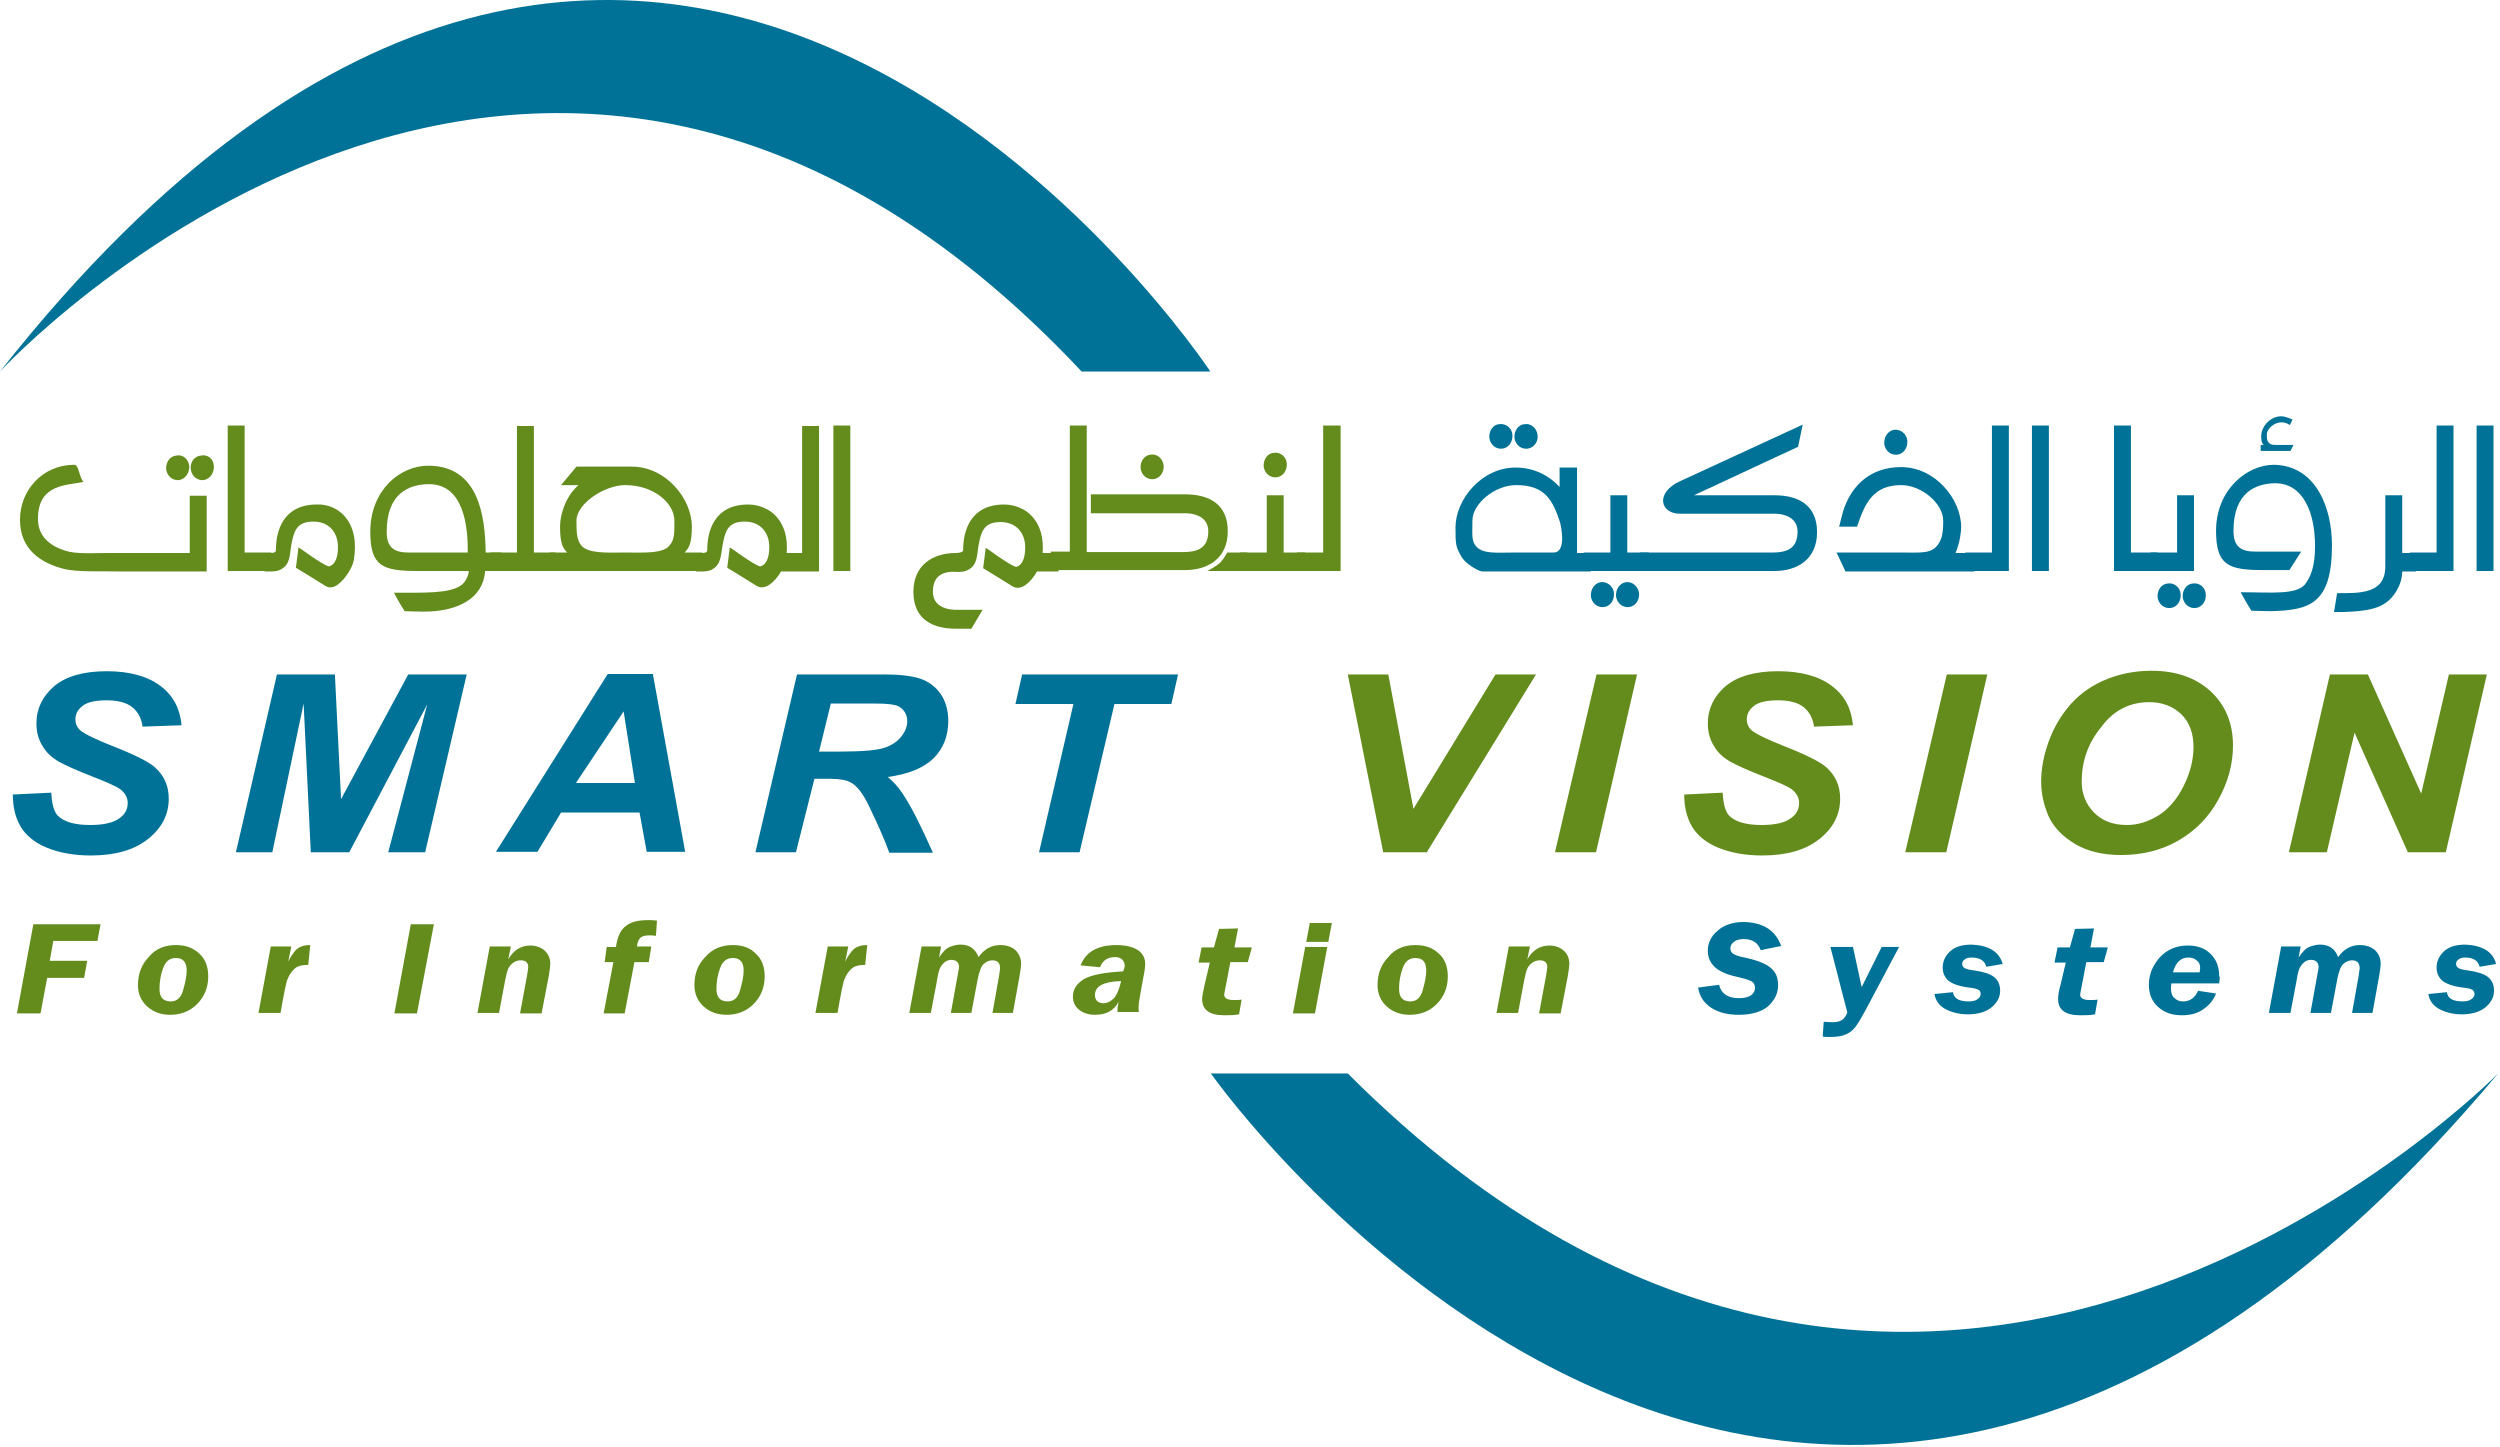 <svg width="1204" height="697" xmlns="http://www.w3.org/2000/svg">
 <style type="text/css">.st0{fill:#007297;}
	.st1{fill:#638C1C;}</style>

 <g>
  <title>background</title>
  <rect x="-1" y="-1" width="1206" height="699" id="canvas_background" fill="none"/>
 </g>
 <g>
  <title>Layer 1</title>
  <g stroke="null" id="XMLID_366_">
   <g stroke="null" id="XMLID_367_">
    <g stroke="null" id="XMLID_912_">
     <path stroke="null" stroke-width="0" id="XMLID_914_" class="st0" d="m0,178.915c0,0 258.107,-280.011 520.907,0l61.995,0c0,0 -265.517,-402.558 -582.902,0"/>
     <path stroke="null" stroke-width="0" id="XMLID_913_" class="st0" d="m1203.1,516.974c0,0 -274.656,280.011 -554.004,0l-65.947,0c0,0 282.312,402.558 619.951,0"/>
    </g>
    <path stroke="null" stroke-width="0" id="XMLID_908_" class="st1" d="m102.996,224.286c0.247,3.336 -1.729,6.227 -4.693,6.895c-3.211,0.445 -5.928,-1.779 -6.422,-5.115c-0.494,-3.336 1.729,-6.45 4.94,-6.672c3.211,-0.667 5.928,1.557 6.175,4.893m-11.856,0c0.247,3.336 -1.729,6.227 -4.693,6.895c-3.211,0.445 -5.928,-1.779 -6.422,-5.115c-0.247,-3.336 1.729,-6.45 4.94,-6.672c2.964,-0.667 5.681,1.557 6.175,4.893m-60.76,49.597c-10.868,-2.891 -20.747,-9.341 -20.747,-23.575c0,-14.234 10.868,-26.467 26.181,-26.467c2.223,0 2.223,6.005 4.446,8.229c-7.657,1.779 -21.982,0.667 -21.982,17.793c0,8.229 5.434,12.9 13.091,15.346c5.434,1.779 14.326,1.112 20.747,1.112l39.272,0l0,-27.579l8.151,0l0,36.475l-41.495,0c-9.633,-0.222 -20.994,0.445 -27.663,-1.334"/>
    <polyline stroke="null" stroke-width="0" id="XMLID_907_" class="st1" points="130.659,274.995 109.665,274.995 109.665,204.936 117.815,204.936 117.815,266.098 130.659,266.098 130.659,274.995 "/>
    <path stroke="null" stroke-width="0" id="XMLID_906_" class="st1" d="m165.485,248.083c5.434,5.783 6.175,13.567 4.94,21.574c-0.494,2.446 -1.482,4.226 -2.717,6.227c-2.717,4.226 -7.163,8.896 -11.115,6.227c-6.669,-4.226 -14.079,-8.674 -14.079,-8.674l1.235,-9.786c0.494,0 11.115,8.229 14.573,9.119c0,0 4.446,-0.222 4.446,-9.341c0,-6.895 -4.199,-12.232 -11.856,-12.232c-7.163,0 -9.139,3.559 -10.374,10.008c-1.235,5.56 -0.247,10.453 -5.434,13.122c-1.729,0.89 -3.458,0.89 -5.434,0.89l-2.223,0l0,-8.896l2.223,0c1.482,0 3.211,0 3.211,-1.334c0,-9.341 3.458,-22.018 19.759,-22.018c5.187,-0.222 9.88,2.002 12.844,5.115"/>
    <path stroke="null" stroke-width="0" id="XMLID_903_" class="st1" d="m205.992,233.182c-9.139,0.222 -19.759,4.448 -19.759,22.908c0,8.007 3.952,10.008 10.621,10.008l28.404,0c0.247,-18.682 -4.693,-33.361 -19.265,-32.916m35.32,41.813l-7.657,0c-0.988,13.344 -13.338,19.572 -29.639,19.572c-2.47,0 -9.139,-0.222 -9.139,-0.222s-2.223,-3.336 -5.187,-8.896c14.82,0 26.675,0.445 32.356,-3.559c1.482,-0.89 3.705,-4.226 3.705,-6.895l-24.452,0c-17.042,0 -22.97,-2.224 -22.97,-18.905c0,-19.794 14.079,-31.804 27.91,-31.804c24.452,0 27.416,24.465 27.663,41.813l7.657,0l0,8.896"/>
    <polyline stroke="null" stroke-width="0" id="XMLID_902_" class="st1" points="248.968,266.098 248.968,205.159 257.119,205.159 257.119,266.098 267.493,266.098 267.493,274.995 236.125,274.995 236.125,266.098 248.968,266.098 "/>
    <path stroke="null" stroke-width="0" id="XMLID_899_" class="st1" d="m324.795,250.752c0,-8.229 -9.633,-17.125 -23.711,-17.125c-9.88,0 -23.464,8.896 -23.464,17.125c0,6.45 0.247,9.119 2.223,11.788c3.211,4.226 12.597,3.559 21.241,3.559c8.645,0 18.524,0.667 21.488,-3.559c2.223,-2.669 2.223,-5.338 2.223,-11.788m-60.019,15.346l8.398,0c-1.976,-2.002 -3.458,-4.003 -3.458,-12.455c0,-6.672 3.211,-15.124 8.892,-20.017l-8.398,0l7.41,-8.896l26.675,0c16.301,0 28.898,15.346 28.898,28.913c0,8.451 -1.482,10.231 -3.458,12.455l8.398,0l0,8.896l-73.357,0l0,-8.896"/>
    <path stroke="null" stroke-width="0" id="XMLID_898_" class="st1" d="m364.314,282.112c-6.669,-4.226 -14.079,-8.674 -14.079,-8.674l1.235,-9.786c0.494,0 11.115,8.229 14.573,9.119c0,0 4.446,-0.222 4.446,-9.341c0,-6.895 -4.199,-12.232 -11.856,-12.232c-7.163,0 -9.139,3.559 -10.374,10.008c-1.235,5.56 -0.494,10.453 -5.434,13.122c-1.729,0.89 -3.458,0.89 -5.434,0.89l-2.223,0l0,-8.896l2.223,0c1.482,0 3.211,0 3.211,-1.334c0,-9.341 3.458,-22.018 19.759,-22.018c5.434,0 10.374,2.446 13.091,5.338c4.446,4.671 5.928,10.676 5.434,18.015l7.41,0l0,-61.162l8.151,0l0,70.058l-18.277,0c-2.717,4.671 -7.657,9.564 -11.856,6.895"/>
    <polyline stroke="null" stroke-width="0" id="XMLID_897_" class="st1" points="409.513,274.995 401.363,274.995 401.363,204.936 409.513,204.936 409.513,274.995 "/>
    <path stroke="null" stroke-width="0" id="XMLID_896_" class="st1" d="m449.279,285.003c0,9.564 12.103,8.674 12.103,8.674l11.856,0l-5.434,9.119l-7.41,0c-10.868,0 -20.5,-4.226 -20.5,-17.793c0,-12.9 9.386,-18.682 20.5,-18.682c0,0 3.458,0 3.458,-1.334c0,-9.341 3.458,-22.018 19.759,-22.018c5.434,0 10.374,2.446 13.091,5.338c4.446,4.671 5.928,10.676 5.434,18.015l7.657,0l0,8.896l-10.374,0c-2.717,4.893 -7.657,9.786 -11.856,7.117c-6.669,-4.226 -14.079,-8.674 -14.079,-8.674l1.235,-9.786c0.494,0 11.115,8.229 14.573,9.119c0,0 4.446,-0.222 4.446,-9.341c0,-6.895 -4.199,-12.232 -11.856,-12.232c-7.163,0 -9.139,3.559 -10.374,10.008c-1.235,5.56 -0.247,10.453 -5.434,13.122c-1.729,0.89 -3.458,0.89 -4.94,0.89c-6.175,-0.445 -11.856,1.112 -11.856,9.564"/>
    <path stroke="null" stroke-width="0" id="XMLID_892_" class="st1" d="m600.439,266.098l-9.386,0c0,0 -1.729,3.114 -3.211,4.671c-1.976,2.002 -6.422,4.226 -6.422,4.226l19.265,0l0,-8.896l-0.247,0zm-40.013,-42.035c0.247,3.336 -1.729,6.227 -4.693,6.672c-3.211,0.445 -5.928,-1.779 -6.422,-5.115c-0.247,-3.336 1.729,-6.45 4.94,-6.672c2.964,-0.445 5.681,1.779 6.175,5.115m-45.2,-19.127l8.151,0l0,60.94l46.435,0c6.422,0 12.103,-1.557 12.103,-10.008c0,-9.564 -12.103,-8.674 -12.103,-8.674l-44.459,0l0,-9.119l45.447,0c10.868,0 20.5,4.226 20.5,17.793c0,12.9 -9.386,18.682 -20.5,18.682l-64.712,0l0,-8.896l9.139,0l0,-60.717"/>
    <path stroke="null" stroke-width="0" id="XMLID_889_" class="st1" d="m619.704,223.174c0.247,3.336 -1.729,6.227 -4.693,6.672c-3.211,0.445 -5.928,-1.779 -6.422,-5.115c-0.247,-3.336 1.729,-6.45 4.94,-6.672c2.964,-0.445 5.928,1.779 6.175,5.115m-9.633,42.925l0,-27.579l8.151,0l0,27.579l10.374,0l0,8.896l-31.368,0l0,-8.896l12.844,0"/>
    <polyline stroke="null" stroke-width="0" id="XMLID_888_" class="st1" points="637.24,266.098 637.24,204.936 645.638,204.936 645.638,274.995 624.644,274.995 624.644,266.098 637.24,266.098 "/>
    <path stroke="null" stroke-width="0" id="XMLID_883_" class="st0" d="m740.483,209.384c0.494,3.336 -1.729,6.227 -4.693,6.672c-3.211,0.445 -5.928,-1.779 -6.422,-5.115c-0.247,-3.336 1.729,-6.45 4.94,-6.672c2.964,-0.445 5.681,1.779 6.175,5.115m-12.103,0c0.247,3.336 -1.729,6.227 -4.693,6.672c-3.211,0.445 -5.928,-1.779 -6.422,-5.115c-0.247,-3.336 1.729,-6.45 4.693,-6.672c3.211,-0.445 6.175,1.779 6.422,5.115m-19.265,41.368c0,6.45 -0.494,9.341 1.482,12.01c3.211,4.226 10.127,3.336 18.771,3.336l18.771,0c6.916,0 3.211,-14.457 3.211,-14.457c-3.705,-11.343 -7.657,-18.015 -21.241,-18.015c-10.127,0 -20.994,8.896 -20.994,17.125m50.386,-25.799l0,41.368l6.669,0l0,8.896l-52.362,0c-1.235,0 -8.151,-3.336 -10.374,-7.784c-2.223,-4.226 -2.47,-4.893 -2.47,-13.344c0,-13.567 12.597,-28.913 28.898,-28.913c9.386,0 16.548,4.226 21.241,9.341l0,-9.341l8.398,0"/>
    <path stroke="null" stroke-width="0" id="XMLID_879_" class="st0" d="m789.388,285.67c0.247,3.336 -1.729,6.227 -4.693,6.672c-3.211,0.445 -5.928,-1.779 -6.422,-5.115c-0.247,-3.336 1.729,-6.45 4.94,-6.895c2.964,-0.222 5.681,2.002 6.175,5.338m-12.103,0c0.247,3.336 -1.729,6.227 -4.693,6.672c-3.211,0.445 -5.928,-1.779 -6.422,-5.115c-0.247,-3.336 1.729,-6.45 4.94,-6.895c2.964,-0.222 5.928,2.002 6.175,5.338m-1.729,-19.572l0,-27.579l8.151,0l0,27.579l10.374,0l0,8.896l-31.368,0l0,-8.896l12.844,0"/>
    <path stroke="null" stroke-width="0" id="XMLID_878_" class="st0" d="m809.147,247.416c-9.88,0 -11.856,-10.231 -0.247,-15.569l59.278,-27.356l-2.223,10.676l-50.139,23.353l38.778,0c10.868,0 20.5,4.226 20.5,17.793c0,12.9 -9.386,18.682 -20.5,18.682l-64.712,0l0,-8.896l63.724,0c6.422,0 12.103,-1.557 12.103,-10.008c0,-9.564 -12.103,-8.674 -12.103,-8.674l-44.459,0"/>
    <path stroke="null" stroke-width="0" id="XMLID_875_" class="st0" d="m918.565,212.276c0.247,3.336 -1.729,6.227 -4.693,6.672c-3.211,0.445 -5.928,-1.779 -6.422,-5.115c-0.247,-3.336 1.729,-6.45 4.94,-6.895c2.964,-0.222 5.928,2.002 6.175,5.338m-29.886,62.719l-4.199,-8.896l31.615,0c8.645,0 13.832,0.667 17.042,-3.559c1.976,-2.669 2.717,-5.338 2.717,-11.788c0,-8.229 -10.374,-17.125 -20.253,-17.125c-13.585,0 -17.536,8.896 -21.241,20.017l-8.645,0c0,0 1.235,-4.671 1.976,-7.562c3.211,-10.231 11.362,-21.129 27.91,-21.129c16.301,0 28.898,15.346 28.898,28.913c0,1.779 -0.494,7.339 -2.717,12.455l9.139,0l0,8.896l-62.242,0"/>
    <polyline stroke="null" stroke-width="0" id="XMLID_874_" class="st0" points="959.318,266.098 959.318,204.936 967.469,204.936 967.469,274.995 946.475,274.995 946.475,266.098 959.318,266.098 "/>
    <polyline stroke="null" stroke-width="0" id="XMLID_873_" class="st0" points="986.735,274.995 978.584,274.995 978.584,204.936 986.735,204.936 986.735,274.995 "/>
    <polyline stroke="null" stroke-width="0" id="XMLID_872_" class="st0" points="1039.097,274.995 1018.103,274.995 1018.103,204.936 1026.254,204.936 1026.254,266.098 1039.097,266.098 1039.097,274.995 "/>
    <path stroke="null" stroke-width="0" id="XMLID_868_" class="st0" d="m1062.314,286.115c0.247,3.336 -1.729,6.227 -4.693,6.672c-3.211,0.445 -5.928,-1.779 -6.422,-5.115c-0.247,-3.336 1.729,-6.45 4.94,-6.672c2.964,-0.445 5.928,1.779 6.175,5.115m-12.103,0c0.247,3.336 -1.729,6.227 -4.693,6.672c-3.211,0.445 -5.928,-1.779 -6.422,-5.115c-0.247,-3.336 1.729,-6.45 4.94,-6.672c2.964,-0.445 5.928,1.779 6.175,5.115m-1.729,-20.017l0,-27.579l8.151,0l0,36.475l-20.994,0l0,-8.896l12.844,0"/>
    <path stroke="null" stroke-width="0" id="XMLID_867_" class="st0" d="m1090.225,214.277c-0.741,-0.667 -1.235,-1.334 -1.235,-4.226c0,-4.448 4.199,-9.564 9.633,-9.564c2.223,0 5.434,1.557 5.434,1.557l-1.235,2.669c-0.988,-0.667 -2.223,-1.334 -4.199,-1.334c-3.211,0 -6.916,3.114 -6.916,5.783c0,2.002 0,2.891 0.741,3.781c0.988,1.557 2.964,1.334 5.928,1.334l6.175,0l-1.482,2.891l-14.326,0l0,-2.891l1.482,0"/>
    <path stroke="null" stroke-width="0" id="XMLID_866_" class="st0" d="m1123.074,262.54c0,28.468 -10.868,31.359 -29.639,31.804c-2.47,0 -9.139,-0.222 -9.139,-0.222s-2.223,-3.336 -5.187,-8.896c14.82,0 27.91,1.557 31.615,-4.671c1.729,-2.669 4.199,-6.895 4.199,-17.57c0,-16.458 -5.928,-30.47 -19.512,-30.247c-9.139,0.222 -19.759,4.448 -19.759,22.908c0,8.007 3.952,10.008 10.621,10.008l21.982,0l-5.681,8.896l-12.35,0c-17.042,0 -22.97,-2.224 -22.97,-18.905c0,-19.794 14.82,-31.804 27.91,-31.804c20.5,0.445 27.91,21.129 27.91,38.699"/>
    <path stroke="null" stroke-width="0" id="XMLID_865_" class="st0" d="m1149.503,289.896c-4.693,3.781 -12.597,4.893 -25.44,4.893l1.482,-9.119c10.868,0 23.217,0.445 23.217,-12.9l0,-34.251l8.151,0l0,27.801l6.669,0l0,8.896l-6.669,0c0,6.672 -4.446,12.677 -7.41,14.679"/>
    <polyline stroke="null" stroke-width="0" id="XMLID_864_" class="st0" points="1173.461,266.098 1173.461,204.936 1181.612,204.936 1181.612,274.995 1160.617,274.995 1160.617,266.098 1173.461,266.098 "/>
    <polyline stroke="null" stroke-width="0" id="XMLID_863_" class="st0" points="1200.877,274.995 1192.726,274.995 1192.726,204.936 1200.877,204.936 1200.877,274.995 "/>
    <polyline stroke="null" stroke-width="0" id="XMLID_862_" class="st1" points="48.411,445.137 46.929,453.143 25.687,453.143 23.958,462.707 41.989,462.707 40.507,470.936 22.723,470.936 19.512,488.061 8.151,488.061 16.054,445.137 48.411,445.137 "/>
    <path stroke="null" stroke-width="0" id="XMLID_859_" class="st1" d="m84.718,461.372c-2.964,0 -4.94,1.557 -6.175,4.893c-1.235,3.336 -1.729,6.672 -1.729,10.008c0,4.003 1.729,6.005 5.434,6.005c2.964,0 4.94,-1.779 5.928,-5.338c0.988,-3.559 1.729,-6.672 1.729,-9.564c0,-4.003 -1.729,-6.005 -5.187,-6.005m0,-6.227c4.693,0 8.398,1.334 11.362,4.226c2.964,2.669 4.199,6.45 4.199,10.898c0,5.115 -1.729,9.564 -5.187,13.122c-3.458,3.559 -7.904,5.338 -13.091,5.338c-4.446,0 -8.151,-1.334 -11.115,-4.003c-2.964,-2.669 -4.446,-6.227 -4.446,-10.231c0,-5.56 1.729,-10.008 5.187,-13.567c3.211,-4.003 7.657,-5.783 13.091,-5.783"/>
    <path stroke="null" stroke-width="0" id="XMLID_858_" class="st1" d="m148.442,464.709c-1.976,0 -3.458,0.222 -4.693,0.667c-1.235,0.445 -2.47,1.557 -3.458,2.891c-0.988,1.334 -1.729,2.891 -2.223,4.448c-0.494,1.779 -0.988,4.448 -1.729,8.229l-1.235,6.895l-10.621,0l5.928,-32.027l9.88,0l-1.482,7.339c0.988,-2.224 2.223,-3.781 3.211,-5.115c0.988,-1.112 2.223,-2.002 3.211,-2.224c0.988,-0.445 2.47,-0.667 4.199,-0.667l-0.988,9.564"/>
    <polyline stroke="null" stroke-width="0" id="XMLID_857_" class="st1" points="208.956,445.137 200.805,488.061 189.937,488.061 197.841,445.137 208.956,445.137 "/>
    <path stroke="null" stroke-width="0" id="XMLID_856_" class="st1" d="m246.004,456.035l-1.235,6.005c2.47,-4.448 6.175,-6.672 10.621,-6.672c2.717,0 5.187,0.89 6.916,2.446c1.729,1.557 2.717,3.781 2.717,6.227c0,1.112 -0.247,2.891 -0.741,6.005l-3.458,18.015l-10.374,0l3.458,-18.682c0.247,-1.779 0.494,-3.114 0.494,-3.559c0,-2.224 -1.235,-3.336 -3.705,-3.336c-1.235,0 -2.47,0.445 -3.458,1.112c-0.988,0.667 -1.976,1.779 -2.47,2.891c-0.494,1.112 -0.988,3.114 -1.482,5.56l-2.964,15.791l-10.374,0l5.928,-32.027l10.127,0"/>
    <path stroke="null" stroke-width="0" id="XMLID_855_" class="st1" d="m312.445,463.374l-6.916,0l-4.693,24.687l-10.127,0l4.693,-24.687l-4.199,0l0.988,-7.339l4.446,0c0.741,-4.893 2.223,-8.229 4.693,-10.008c2.47,-2.002 5.928,-2.891 10.621,-2.891c1.482,0 2.964,0 4.446,0.222l-0.494,7.339c-1.235,-0.222 -2.223,-0.222 -3.211,-0.222c-1.482,0 -2.964,0.222 -3.952,0.89c-0.988,0.667 -1.729,2.224 -1.976,4.448l6.916,0l-1.235,7.562"/>
    <path stroke="null" stroke-width="0" id="XMLID_852_" class="st1" d="m352.952,461.372c-2.964,0 -4.94,1.557 -6.175,4.893c-1.235,3.336 -1.729,6.672 -1.729,10.008c0,4.003 1.729,6.005 5.434,6.005c2.964,0 4.94,-1.779 5.928,-5.338c0.988,-3.559 1.729,-6.672 1.729,-9.564c0,-4.003 -1.729,-6.005 -5.187,-6.005m0,-6.227c4.693,0 8.398,1.334 11.115,4.226c2.964,2.669 4.199,6.45 4.199,10.898c0,5.115 -1.729,9.564 -5.187,13.122c-3.458,3.559 -7.904,5.338 -13.091,5.338c-4.446,0 -8.151,-1.334 -11.115,-4.003c-2.964,-2.669 -4.446,-6.227 -4.446,-10.231c0,-5.56 1.729,-10.008 5.187,-13.567c3.458,-4.003 7.904,-5.783 13.338,-5.783"/>
    <path stroke="null" stroke-width="0" id="XMLID_851_" class="st1" d="m416.676,464.709c-1.976,0 -3.458,0.222 -4.693,0.667c-1.235,0.445 -2.47,1.557 -3.458,2.891c-0.988,1.334 -1.729,2.891 -2.223,4.448c-0.494,1.779 -0.988,4.448 -1.729,8.229l-1.235,6.895l-10.621,0l5.928,-32.027l9.88,0l-1.482,7.339c0.988,-2.224 2.223,-3.781 3.211,-5.115c0.988,-1.112 2.223,-2.002 3.211,-2.224c0.988,-0.445 2.47,-0.667 4.199,-0.667l-0.988,9.564"/>
    <path stroke="null" stroke-width="0" id="XMLID_850_" class="st1" d="m477.93,488.061l3.211,-18.015c0.247,-2.002 0.494,-3.114 0.494,-3.781c0,-2.446 -1.235,-3.781 -3.705,-3.781c-1.482,0 -2.964,0.667 -4.199,1.779c-1.235,1.112 -2.223,3.781 -2.964,7.784l-2.964,15.791l-9.88,0l3.458,-19.127c0.247,-1.557 0.494,-2.446 0.494,-2.891c0,-2.224 -1.235,-3.559 -3.705,-3.559c-1.235,0 -2.47,0.445 -3.458,1.334c-0.988,0.89 -1.729,2.002 -2.223,3.114c-0.494,1.334 -0.988,3.559 -1.482,6.895l-2.717,14.234l-10.374,0l5.928,-32.027l9.386,0l-0.988,5.338c1.729,-2.669 3.458,-4.448 5.187,-5.115c1.729,-0.667 3.211,-1.112 5.187,-1.112c4.199,0 7.163,2.002 8.645,6.005c2.717,-3.781 6.175,-5.783 10.374,-5.783c3.211,0 5.681,0.89 7.41,2.446c1.729,1.779 2.717,3.781 2.717,6.672c0,1.112 -0.247,2.891 -0.741,5.783l-3.211,17.793l-9.88,0"/>
    <path stroke="null" stroke-width="0" id="XMLID_847_" class="st1" d="m539.925,472.493c-8.398,0.222 -12.597,2.446 -12.597,6.672c0,1.112 0.247,2.002 0.988,2.891c0.741,0.667 1.729,1.112 2.964,1.112c1.976,0 3.705,-0.89 5.434,-2.669c1.482,-2.002 2.47,-4.671 3.211,-8.007m-1.729,15.569c0,-0.89 0,-1.557 0,-2.002c0,-0.445 0,-1.112 0.247,-2.002c0,-0.667 0.247,-1.112 0.247,-1.557c-2.223,4.226 -5.928,6.227 -11.362,6.227c-3.211,0 -5.681,-0.89 -7.657,-2.446c-1.976,-1.557 -2.964,-3.781 -2.964,-6.227c0,-3.559 1.729,-6.227 5.187,-8.451c3.458,-2.002 9.88,-3.336 19.018,-3.781c0.494,-1.112 0.741,-2.002 0.741,-2.891c0,-1.112 -0.494,-2.002 -1.235,-2.891c-0.741,-0.667 -1.976,-1.112 -3.458,-1.112c-3.458,0 -5.928,1.557 -7.163,4.893l-9.386,-0.89c2.47,-6.45 8.151,-9.786 17.289,-9.786c4.446,0 7.904,0.89 10.374,2.446c2.47,1.779 3.458,4.003 3.458,6.672c0,1.112 -0.247,3.336 -0.988,6.895l-1.482,8.229c-0.494,2.669 -0.741,4.671 -0.741,6.005c0,0.667 0,1.334 0.247,2.002l-10.374,0"/>
    <path stroke="null" stroke-width="0" id="XMLID_846_" class="st1" d="m600.933,463.374l-8.398,0l-2.47,12.9c-0.247,1.334 -0.494,2.224 -0.494,2.669c0,1.779 1.482,2.669 4.693,2.669c1.482,0 2.717,0 3.705,-0.222l-1.235,7.117c-2.47,0.445 -4.693,0.445 -7.163,0.445c-7.163,0 -10.621,-2.669 -10.621,-7.784c0,-1.334 0.494,-3.781 1.235,-7.117l2.47,-10.453l-5.434,0l1.482,-7.339l5.928,0l2.47,-8.896l9.139,-0.222l-1.729,9.119l8.398,0l-1.976,7.117"/>
    <path stroke="null" stroke-width="0" id="XMLID_843_" class="st1" d="m641.439,444.469l-1.729,9.119l-10.621,0l1.729,-9.119l10.621,0l0,0zm-2.223,11.565l-5.928,32.027l-10.621,0l5.928,-32.027l10.621,0"/>
    <path stroke="null" stroke-width="0" id="XMLID_840_" class="st1" d="m681.699,461.372c-2.964,0 -4.94,1.557 -6.175,4.893c-1.235,3.336 -1.729,6.672 -1.729,10.008c0,4.003 1.729,6.005 5.434,6.005c2.964,0 4.94,-1.779 5.928,-5.338c0.988,-3.559 1.729,-6.672 1.729,-9.564c0,-4.003 -1.729,-6.005 -5.187,-6.005m0,-6.227c4.693,0 8.398,1.334 11.362,4.226c2.964,2.669 4.199,6.45 4.199,10.898c0,5.115 -1.729,9.564 -5.187,13.122c-3.458,3.559 -7.904,5.338 -13.091,5.338c-4.446,0 -8.151,-1.334 -11.115,-4.003c-2.964,-2.669 -4.446,-6.227 -4.446,-10.231c0,-5.56 1.729,-10.008 5.187,-13.567c3.211,-4.003 7.657,-5.783 13.091,-5.783"/>
    <path stroke="null" stroke-width="0" id="XMLID_839_" class="st1" d="m736.778,456.035l-1.235,6.005c2.47,-4.448 6.175,-6.672 10.621,-6.672c2.717,0 5.187,0.89 6.916,2.446c1.729,1.557 2.717,3.781 2.717,6.227c0,1.112 -0.247,2.891 -0.741,6.005l-3.458,18.015l-10.374,0l3.458,-18.682c0.247,-1.779 0.494,-3.114 0.494,-3.559c0,-2.224 -1.235,-3.336 -3.705,-3.336c-1.235,0 -2.47,0.445 -3.458,1.112c-0.988,0.667 -1.976,1.779 -2.47,2.891c-0.494,1.112 -0.988,3.114 -1.482,5.56l-2.964,15.791l-10.374,0l5.928,-32.027l10.127,0"/>
    <path stroke="null" stroke-width="0" id="XMLID_838_" class="st0" d="m857.805,455.59l-9.88,2.002c-1.235,-3.559 -3.952,-5.338 -8.151,-5.338c-1.976,0 -3.705,0.445 -4.693,1.334c-1.235,0.89 -1.729,2.002 -1.729,3.114c0,1.112 0.494,2.224 1.482,2.669c0.988,0.667 2.717,1.334 5.434,1.779c3.952,0.89 6.916,1.779 9.139,2.891c2.223,0.89 3.952,2.446 5.187,4.003c1.235,1.779 1.729,3.781 1.729,6.45c0,4.003 -1.729,7.339 -4.94,10.231c-3.211,2.669 -8.151,4.003 -14.079,4.003c-5.187,0 -9.633,-1.112 -13.091,-3.336c-3.458,-2.224 -5.681,-5.338 -6.422,-9.786l10.127,-1.334c0.988,4.226 4.199,6.45 9.633,6.45c2.47,0 4.199,-0.445 5.681,-1.334c1.235,-0.89 1.976,-2.224 1.976,-3.559c0,-1.334 -0.494,-2.446 -1.482,-3.114c-0.988,-0.667 -3.211,-1.334 -6.916,-2.224c-3.211,-0.667 -5.928,-1.557 -7.904,-2.669c-1.976,-0.89 -3.458,-2.224 -4.693,-4.003c-1.235,-1.779 -1.729,-3.781 -1.729,-6.005c0,-3.559 1.482,-6.895 4.693,-9.564c2.964,-2.669 7.163,-4.226 12.597,-4.226c9.386,0.222 15.314,4.003 18.03,11.565"/>
    <path stroke="null" stroke-width="0" id="XMLID_837_" class="st0" d="m914.613,456.035l-16.055,30.247c-2.223,4.003 -3.705,6.672 -4.94,8.229c-1.235,1.557 -2.47,2.669 -4.446,3.559c-1.729,0.89 -4.446,1.334 -7.657,1.334c-1.729,0 -2.964,0 -3.705,-0.222l0.494,-7.117c1.976,0.222 3.458,0.222 4.446,0.222c1.976,0 3.458,-0.445 4.446,-1.112c0.988,-0.667 1.729,-1.779 2.47,-3.559l-8.151,-31.582l10.868,0l4.199,19.349l9.633,-19.349l8.398,0"/>
    <path stroke="null" stroke-width="0" id="XMLID_836_" class="st0" d="m964.505,464.264l-7.904,1.334c-0.741,-2.891 -2.964,-4.448 -7.163,-4.448c-1.235,0 -2.47,0.222 -3.211,0.89c-0.988,0.667 -1.235,1.334 -1.235,2.224c0,0.89 0.494,1.557 1.235,2.002c0.741,0.445 2.47,0.89 4.693,1.112c4.199,0.667 7.41,1.557 9.386,3.114c1.976,1.557 2.964,3.781 2.964,6.672c0,3.114 -1.482,5.783 -4.199,8.007c-2.717,2.224 -6.669,3.336 -11.362,3.336c-3.952,0 -7.657,-0.89 -10.621,-2.446c-2.964,-1.557 -4.94,-4.003 -5.434,-7.339l8.892,-0.89c0.494,3.114 2.964,4.448 7.657,4.448c1.976,0 3.458,-0.445 4.199,-1.112c0.988,-0.667 1.482,-1.557 1.482,-2.446c0,-0.89 -0.247,-1.557 -0.988,-2.002c-0.741,-0.445 -2.223,-0.89 -4.693,-1.112c-5.187,-0.667 -8.398,-2.002 -10.127,-3.559c-1.729,-1.779 -2.47,-3.781 -2.47,-6.005c0,-3.114 1.235,-5.783 3.705,-8.007c2.47,-2.224 5.928,-3.114 10.374,-3.114c8.151,0.445 13.091,3.336 14.82,9.341"/>
    <path stroke="null" stroke-width="0" id="XMLID_835_" class="st0" d="m1013.163,463.374l-8.398,0l-2.47,12.9c-0.247,1.334 -0.494,2.224 -0.494,2.669c0,1.779 1.482,2.669 4.693,2.669c1.482,0 2.717,0 3.705,-0.222l-1.235,7.117c-2.47,0.445 -4.693,0.445 -7.163,0.445c-7.163,0 -10.621,-2.669 -10.621,-7.784c0,-1.334 0.247,-3.781 1.235,-7.117l2.47,-10.453l-5.434,0l1.482,-7.339l5.928,0l2.47,-8.896l9.139,-0.222l-1.729,9.119l8.398,0l-1.976,7.117"/>
    <path stroke="null" stroke-width="0" id="XMLID_398_" class="st0" d="m1046.507,468.267l12.844,0c0,-0.667 0.247,-1.334 0.247,-2.002c0,-1.779 -0.494,-2.891 -1.729,-3.781c-0.988,-0.89 -2.223,-1.334 -3.952,-1.334c-3.705,0 -6.175,2.446 -7.41,7.117m22.229,5.338l-22.97,0c-0.247,1.112 -0.247,1.779 -0.247,2.446c0,2.002 0.494,3.559 1.729,4.671c1.235,1.112 2.47,1.557 4.199,1.557c3.211,0 5.681,-1.779 7.163,-5.115l8.645,1.334c-1.235,3.114 -3.211,5.56 -6.175,7.562c-2.717,2.002 -6.175,2.891 -10.374,2.891c-4.693,0 -8.398,-1.334 -11.362,-4.003c-2.964,-2.669 -4.446,-6.227 -4.446,-10.676c0,-4.893 1.729,-9.119 5.187,-13.122c3.458,-3.781 7.904,-5.783 13.585,-5.783c4.693,0 8.398,1.334 11.115,4.226c2.717,2.669 3.952,6.227 3.952,10.231c0.494,0.89 0.247,2.002 0,3.781"/>
    <path stroke="null" stroke-width="0" id="XMLID_397_" class="st0" d="m1132.707,488.061l3.211,-18.015c0.247,-2.002 0.494,-3.114 0.494,-3.781c0,-2.446 -1.235,-3.781 -3.705,-3.781c-1.482,0 -2.964,0.667 -4.199,1.779c-1.235,1.112 -2.223,3.781 -2.964,7.784l-2.964,15.791l-9.88,0l3.458,-19.127c0.247,-1.557 0.494,-2.446 0.494,-2.891c0,-2.224 -1.235,-3.559 -3.705,-3.559c-1.235,0 -2.47,0.445 -3.458,1.334c-0.988,0.89 -1.729,2.002 -2.223,3.114c-0.494,1.334 -0.988,3.559 -1.482,6.895l-2.717,14.234l-10.374,0l5.928,-32.027l9.386,0l-0.988,5.338c1.729,-2.669 3.458,-4.448 5.187,-5.115c1.729,-0.667 3.458,-1.112 5.187,-1.112c4.199,0 7.163,2.002 8.645,6.005c2.717,-3.781 6.175,-5.783 10.374,-5.783c3.211,0 5.434,0.89 7.41,2.446c1.729,1.779 2.717,3.781 2.717,6.672c0,1.112 -0.247,2.891 -0.741,5.783l-3.211,17.793l-9.88,0"/>
    <path stroke="null" stroke-width="0" id="XMLID_396_" class="st0" d="m1202.112,464.264l-7.904,1.334c-0.741,-2.891 -2.964,-4.448 -6.916,-4.448c-1.235,0 -2.47,0.222 -3.211,0.89c-0.988,0.667 -1.235,1.334 -1.235,2.224c0,0.89 0.494,1.557 1.235,2.002c0.741,0.445 2.47,0.89 4.693,1.112c4.199,0.667 7.41,1.557 9.386,3.114c1.976,1.557 2.964,3.781 2.964,6.672c0,3.114 -1.482,5.783 -4.199,8.007c-2.717,2.224 -6.669,3.336 -11.362,3.336c-3.952,0 -7.657,-0.89 -10.621,-2.446c-2.964,-1.557 -4.94,-4.003 -5.434,-7.339l8.892,-0.89c0.494,3.114 2.964,4.448 7.657,4.448c1.976,0 3.458,-0.445 4.199,-1.112c0.988,-0.667 1.482,-1.557 1.482,-2.446c0,-0.89 -0.494,-1.557 -0.988,-2.002c-0.741,-0.445 -2.223,-0.89 -4.693,-1.112c-5.187,-0.667 -8.398,-2.002 -10.127,-3.559c-1.729,-1.779 -2.47,-3.781 -2.47,-6.005c0,-3.114 1.235,-5.783 3.705,-8.007c2.47,-2.224 5.928,-3.114 10.374,-3.114c7.904,0.445 13.091,3.336 14.573,9.341"/>
    <g stroke="null" id="XMLID_388_">
     <path stroke="null" stroke-width="0" id="XMLID_394_" class="st0" d="m6.175,382.64l18.524,-0.89c0.247,5.338 1.235,8.896 2.964,10.898c2.964,3.114 8.151,4.671 15.808,4.671c6.422,0 11.115,-1.112 13.832,-3.114c2.964,-2.002 4.199,-4.448 4.199,-7.562c0,-2.446 -1.235,-4.671 -3.458,-6.45c-1.729,-1.334 -6.175,-3.336 -13.585,-6.227c-7.41,-2.891 -12.844,-5.338 -16.055,-7.117c-3.458,-2.002 -6.175,-4.448 -7.904,-7.562c-1.976,-3.114 -2.964,-6.672 -2.964,-10.898c0,-7.117 2.964,-13.122 8.645,-18.015c5.681,-4.671 14.079,-7.117 25.193,-7.117c11.115,0 19.759,2.446 25.934,7.117c6.175,4.671 9.386,10.898 10.127,18.905l-18.771,0.667c-0.494,-4.003 -2.223,-7.117 -4.94,-9.341c-2.717,-2.224 -6.916,-3.336 -12.35,-3.336c-5.434,0 -9.386,0.89 -11.609,2.669c-2.223,1.779 -3.458,3.781 -3.458,6.45c0,2.446 0.988,4.448 3.211,6.005c2.223,1.557 6.916,3.781 14.079,6.672c10.868,4.226 18.03,7.784 20.994,10.453c4.446,4.003 6.669,8.896 6.669,15.124c0,7.562 -3.211,14.012 -9.88,19.349c-6.669,5.338 -15.808,8.007 -27.663,8.007c-8.151,0 -15.314,-1.334 -21.241,-3.781c-5.928,-2.446 -10.127,-6.005 -12.597,-10.231c-2.717,-4.671 -3.705,-9.786 -3.705,-15.346l0,0z"/>
     <path stroke="null" stroke-width="0" id="XMLID_392_" class="st0" d="m168.202,410.441l-18.524,0l-3.458,-71.615l-15.067,71.615l-17.536,0l19.759,-85.627l27.91,0l2.964,60.05l32.356,-60.05l28.157,0l-20.006,85.627l-17.783,0l18.771,-71.17l-37.543,71.17z"/>
     <path stroke="null" stroke-width="0" id="XMLID_389_" class="st0" d="m308,391.314l-37.79,0l-11.362,18.905l-20.006,0l53.844,-85.627l21.735,0l15.561,85.627l-18.524,0l-3.458,-18.905l-0,0zm-2.223,-14.234l-5.434,-34.473l-22.97,34.473l28.404,0z"/>
    </g>
    <g stroke="null" id="XMLID_382_">
     <path stroke="null" stroke-width="0" id="XMLID_385_" class="st0" d="m383.332,410.441l-19.512,0l20.006,-85.627l42.236,0c7.163,0 12.844,0.667 17.042,2.002c3.952,1.334 7.41,3.781 9.88,7.339c2.47,3.559 3.705,8.007 3.705,13.122c0,7.339 -2.47,13.344 -7.163,18.015c-4.94,4.671 -12.103,7.562 -21.982,8.896c2.47,2.002 4.94,4.671 7.163,8.007c4.446,6.672 9.139,16.236 14.573,28.468l-20.994,0c-1.729,-4.893 -4.94,-12.455 -9.88,-22.686c-2.717,-5.56 -5.434,-9.341 -8.645,-11.12c-1.976,-1.112 -5.187,-1.779 -9.633,-1.779l-7.904,0l-8.892,35.363l-0,0zm11.115,-48.485l10.374,0c10.621,0 17.536,-0.667 20.994,-1.779c3.458,-1.112 6.175,-2.891 8.151,-5.338c1.976,-2.446 2.964,-4.893 2.964,-7.562c0,-3.114 -1.482,-5.56 -4.199,-7.117c-1.729,-0.89 -5.434,-1.334 -11.115,-1.334l-21.488,0l-5.681,23.13l0,0z"/>
     <path stroke="null" stroke-width="0" id="XMLID_383_" class="st0" d="m519.919,410.441l-19.512,0l16.548,-71.393l-27.91,0l3.211,-14.234l75.086,0l-3.211,14.234l-27.416,0l-16.795,71.393z"/>
    </g>
    <g stroke="null" id="XMLID_368_">
     <path stroke="null" stroke-width="0" id="XMLID_380_" class="st1" d="m687.133,410.441l-20.994,0l-17.042,-85.627l19.512,0l12.103,64.721l39.519,-64.721l19.512,0l-52.609,85.627z"/>
     <path stroke="null" stroke-width="0" id="XMLID_378_" class="st1" d="m748.881,410.441l20.006,-85.627l19.512,0l-19.759,85.627l-19.759,0z"/>
     <path stroke="null" stroke-width="0" id="XMLID_376_" class="st1" d="m811.123,382.64l18.524,-0.89c0.247,5.338 1.235,8.896 2.964,10.898c2.964,3.114 8.151,4.671 15.808,4.671c6.422,0 11.115,-1.112 13.832,-3.114c2.964,-2.002 4.199,-4.448 4.199,-7.562c0,-2.446 -1.235,-4.671 -3.458,-6.45c-1.729,-1.334 -6.175,-3.336 -13.585,-6.227c-7.41,-2.891 -12.844,-5.338 -16.055,-7.117c-3.458,-2.002 -6.175,-4.448 -7.904,-7.562c-1.976,-3.114 -2.964,-6.672 -2.964,-10.898c0,-7.117 2.964,-13.122 8.645,-18.015c5.681,-4.671 14.079,-7.117 25.193,-7.117c11.115,0 19.759,2.446 25.934,7.117c6.175,4.671 9.386,10.898 10.127,18.905l-18.771,0.667c-0.494,-4.003 -2.223,-7.117 -4.94,-9.341c-2.717,-2.224 -6.916,-3.336 -12.35,-3.336c-5.434,0 -9.386,0.89 -11.609,2.669c-2.223,1.779 -3.458,3.781 -3.458,6.45c0,2.446 0.988,4.448 3.211,6.005c2.223,1.557 6.916,3.781 14.079,6.672c10.868,4.226 18.03,7.784 20.994,10.453c4.446,4.003 6.669,8.896 6.669,15.124c0,7.562 -3.211,14.012 -9.88,19.349c-6.669,5.338 -15.808,8.007 -27.663,8.007c-8.151,0 -15.314,-1.334 -21.241,-3.781c-5.928,-2.446 -10.127,-6.005 -12.597,-10.231c-2.717,-4.671 -3.705,-9.786 -3.705,-15.346l0,0z"/>
     <path stroke="null" stroke-width="0" id="XMLID_374_" class="st1" d="m917.577,410.441l20.006,-85.627l19.512,0l-19.759,85.627l-19.759,0z"/>
     <path stroke="null" stroke-width="0" id="XMLID_371_" class="st1" d="m983.03,376.635c0,-5.115 0.741,-10.453 2.47,-16.013c2.223,-7.562 5.681,-14.012 10.127,-19.572c4.446,-5.56 10.127,-10.008 17.042,-13.122c6.916,-3.114 14.82,-4.893 23.464,-4.893c11.856,0 21.241,3.336 28.404,9.786c7.163,6.672 10.868,15.346 10.868,26.244c0,9.119 -2.47,17.793 -7.163,26.244c-4.693,8.451 -11.115,14.901 -19.265,19.572c-8.151,4.671 -17.289,6.895 -27.416,6.895c-8.892,0 -16.301,-1.779 -22.229,-5.338c-5.928,-3.559 -10.374,-8.007 -12.844,-13.567c-2.223,-5.338 -3.458,-10.676 -3.458,-16.236l0,0zm19.512,-0.222c0,5.783 1.976,10.898 5.928,14.901c3.952,4.003 9.139,6.005 15.808,6.005c5.187,0 10.374,-1.557 15.314,-4.671c4.94,-3.114 8.892,-7.784 12.103,-14.234c3.211,-6.45 4.693,-12.677 4.693,-18.682c0,-6.672 -1.976,-12.01 -5.928,-15.791c-3.952,-3.781 -9.139,-5.783 -15.314,-5.783c-9.633,0 -17.289,4.003 -23.217,12.01c-6.422,7.784 -9.386,16.681 -9.386,26.244l0,0z"/>
     <path stroke="null" stroke-width="0" id="XMLID_369_" class="st1" d="m1177.907,410.441l-18.277,0l-25.687,-57.604l-13.338,57.604l-18.277,0l19.759,-85.627l18.277,0l25.687,57.381l13.338,-57.381l18.277,0l-19.759,85.627z"/>
    </g>
   </g>
  </g>
 </g>
</svg>